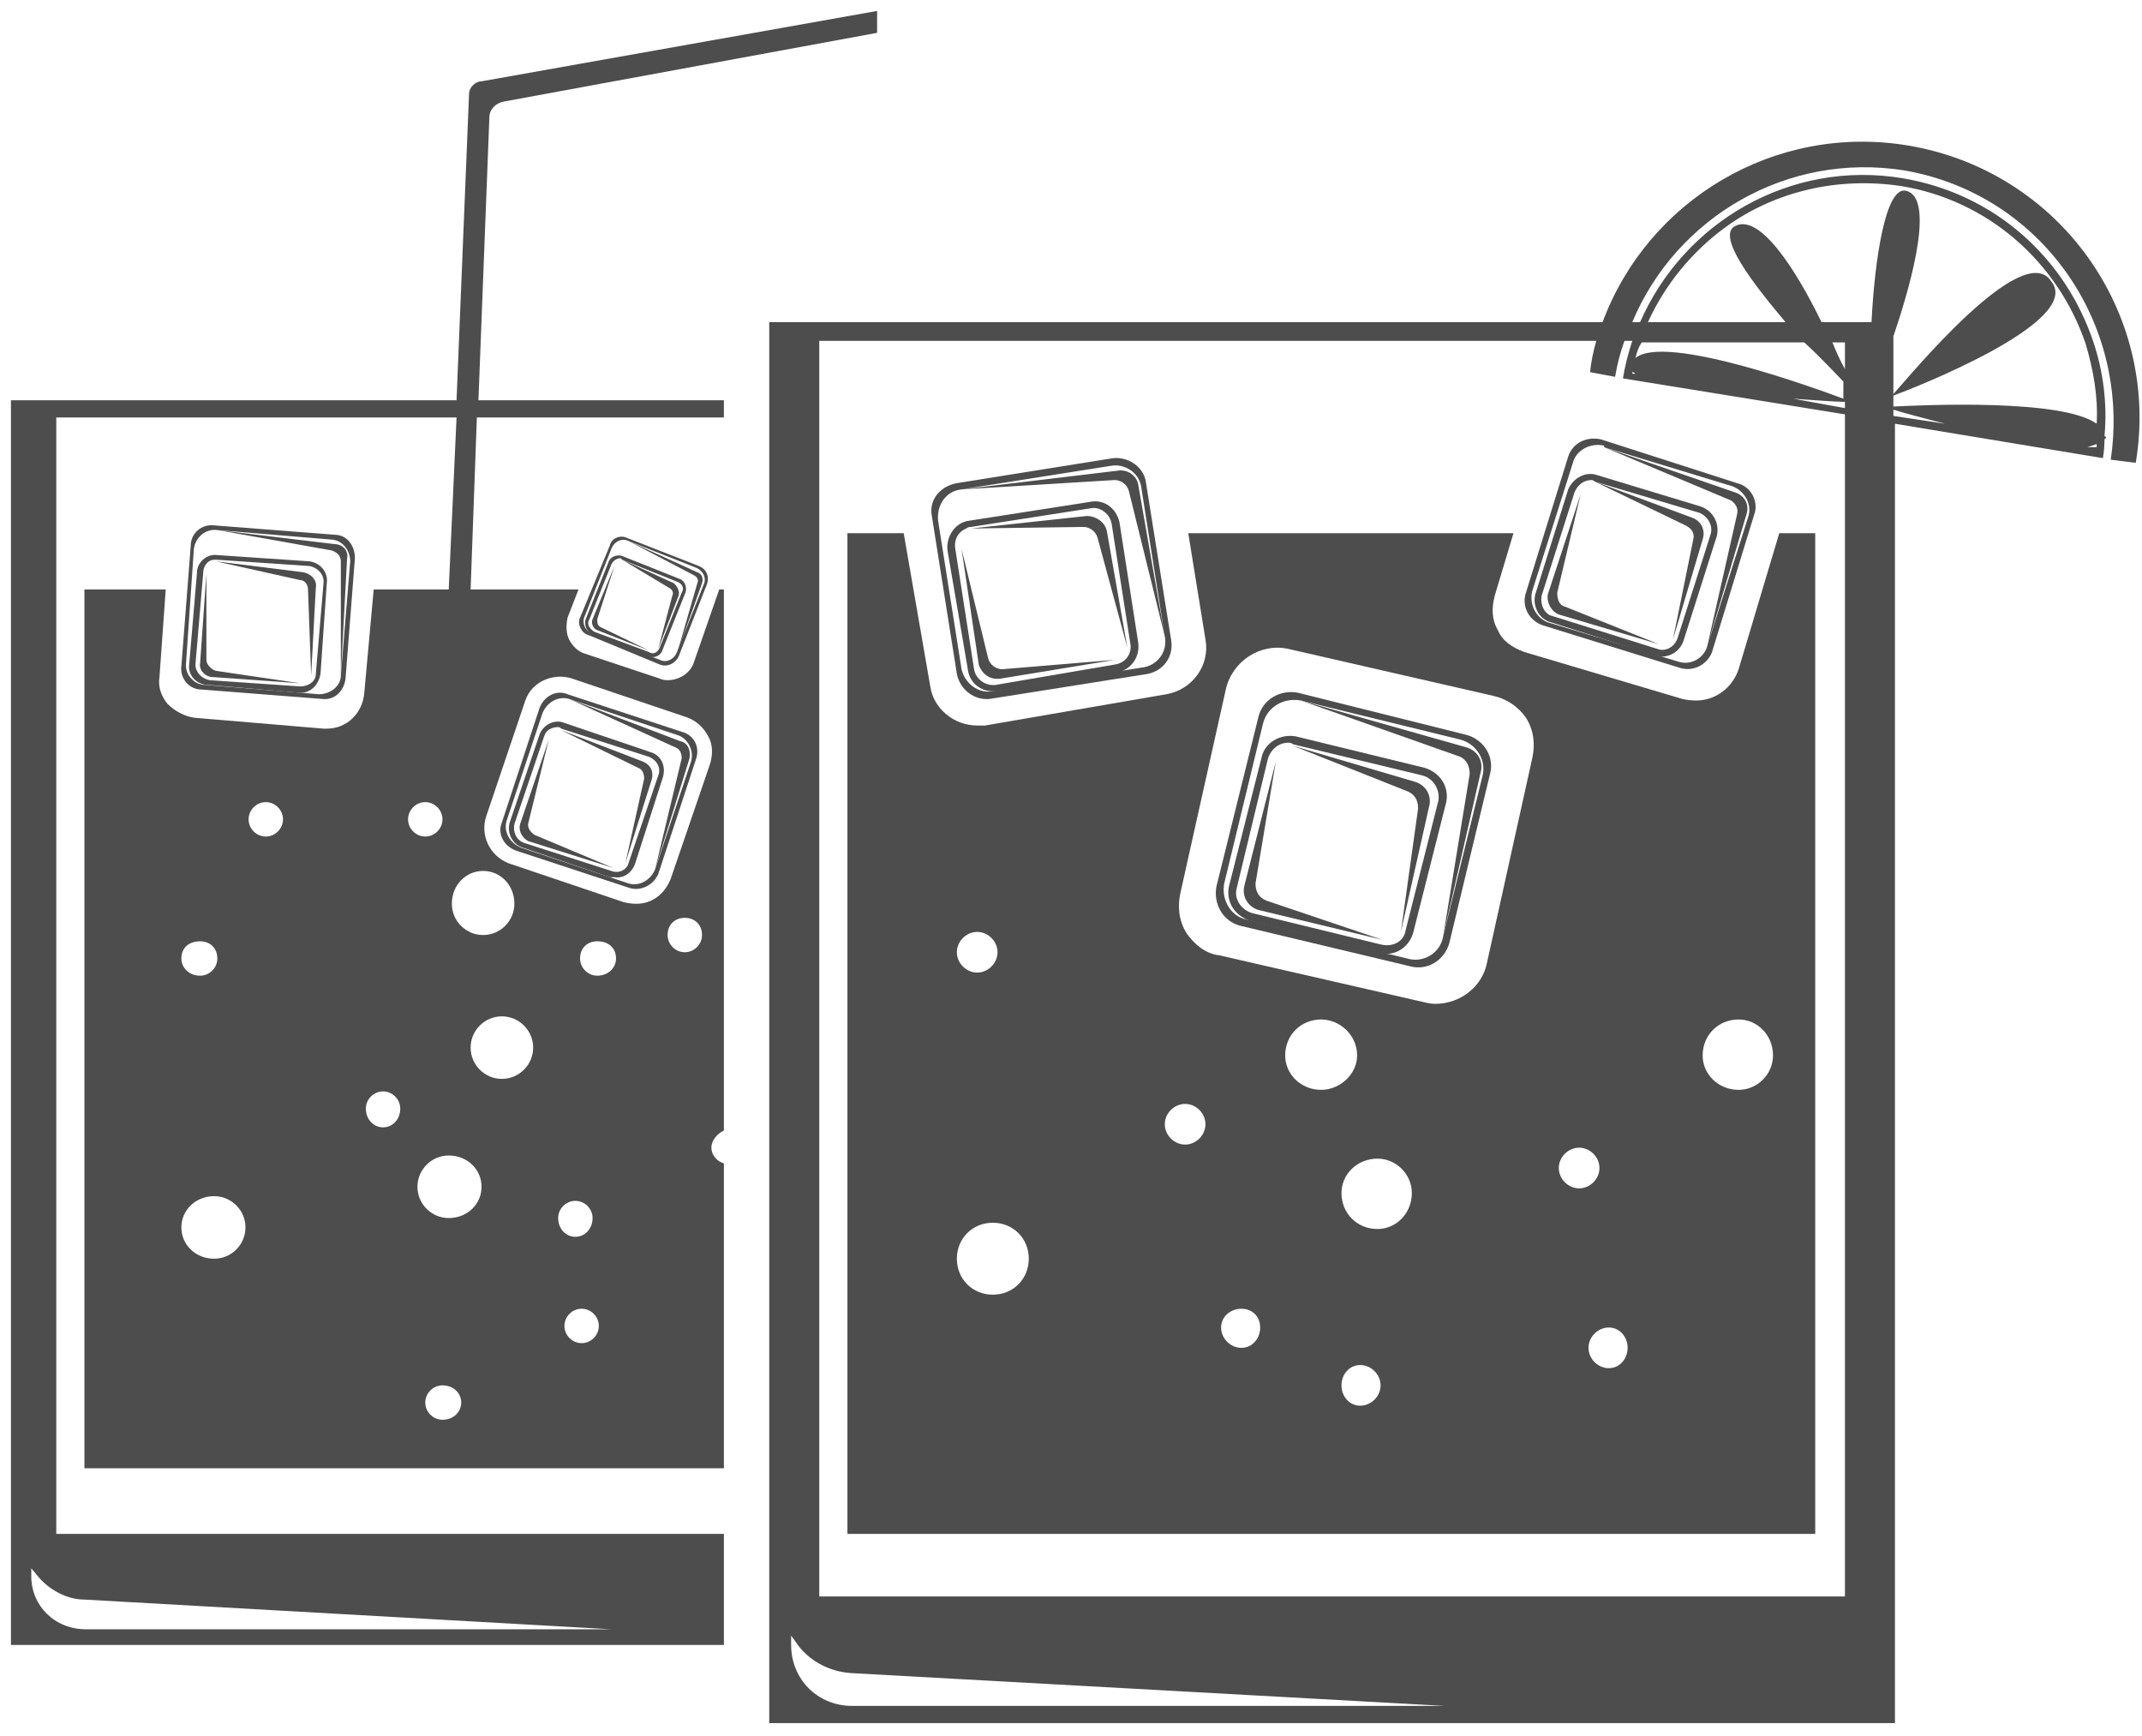 <svg version="1.2" xmlns="http://www.w3.org/2000/svg" viewBox="0 0 137 111" width="137" height="111"><style>.a{fill:#4d4d4d}</style><path fill-rule="evenodd" class="a" d="m30.6 25.6h15.7v1.1h-15.8l-0.4 11h6.9l-0.7 1.8c-0.1 0.5-0.1 1 0.1 1.4 0.2 0.4 0.6 0.8 1 0.9l4.8 1.6q0.2 0.1 0.5 0.1c0.8 0 1.5-0.5 1.7-1.2l1.6-4.6h0.3v34.6c-0.4 0.2-0.8 0.6-0.8 1.1 0 0.5 0.4 0.9 0.8 1v19.5h-40.9v-56.2h5.2l-0.4 5.6c-0.1 0.6 0.1 1.2 0.5 1.7 0.5 0.5 1.1 0.8 1.7 0.9l8.3 0.7h0.2c1.3 0 2.3-1 2.4-2.3l0.6-6.6h4.8l0.5-11h-25.6v71.4h42.7v7.1h-45.6v-79.6h28.5l0.8-19.6c0-0.4 0.4-0.8 0.8-0.8l25.3-4.5v1.4l-23.9 4.4c-0.5 0.1-0.9 0.5-0.9 1zm-28.1 75.3l-0.5-0.6v0.5c0 1.9 1.5 3.4 3.5 3.4h33.6l-33.7-1.9c-1.1 0-2.2-0.6-2.9-1.4zm9.1-39.6c0 0.6 0.5 1.1 1.2 1.1 0.6 0 1.1-0.5 1.1-1.1 0-0.7-0.5-1.1-1.1-1.1-0.7 0-1.2 0.4-1.2 1.1zm4.1 17.2c0-1.1-0.9-2-2-2-1.2 0-2.1 0.9-2.1 2 0 1.1 0.9 2 2.1 2 1.1 0 2-0.9 2-2zm2.4-26.1c0-0.6-0.5-1.1-1.1-1.1-0.6 0-1.1 0.5-1.1 1.1 0 0.6 0.5 1.1 1.1 1.1 0.6 0 1.1-0.5 1.1-1.1zm7.5 18.5c0-0.6-0.5-1.1-1.1-1.1-0.6 0-1.1 0.5-1.1 1.1 0 0.7 0.5 1.2 1.1 1.2 0.6 0 1.1-0.5 1.1-1.2zm1.6-17.4c0.6 0 1.1-0.5 1.1-1.1 0-0.6-0.5-1.1-1.1-1.1-0.6 0-1.1 0.5-1.1 1.1 0 0.6 0.5 1.1 1.1 1.1zm2.3 36.2c0-0.6-0.5-1.1-1.2-1.1-0.6 0-1.1 0.5-1.1 1.1 0 0.6 0.5 1.1 1.1 1.1 0.7 0 1.2-0.5 1.2-1.1zm1.3-13.8c0-1.1-0.9-2-2.1-2-1.1 0-2 0.9-2 2 0 1.1 0.9 2 2 2 1.2 0 2.1-0.9 2.1-2zm3.3-8.9c0-1.1-0.9-2-2-2-1.1 0-2 0.9-2 2 0 1.1 0.9 2 2 2 1.1 0 2-0.9 2-2zm2.7 12.1c0.6 0 1.1-0.5 1.1-1.2 0-0.6-0.5-1.1-1.1-1.1-0.6 0-1.1 0.5-1.1 1.1 0 0.7 0.5 1.2 1.1 1.2zm1.5 5.7c0-0.6-0.5-1.1-1.1-1.1-0.6 0-1.1 0.5-1.1 1.1 0 0.6 0.5 1.1 1.1 1.1 0.6 0 1.1-0.5 1.1-1.1zm1.1-23.5c0-0.7-0.5-1.1-1.2-1.1-0.6 0-1.1 0.4-1.1 1.1 0 0.6 0.5 1.1 1.1 1.1 0.7 0 1.2-0.5 1.2-1.1zm5.5-1.5c0-0.7-0.5-1.1-1.1-1.1-0.6 0-1.1 0.4-1.1 1.1 0 0.6 0.5 1.1 1.1 1.1 0.6 0 1.1-0.5 1.1-1.1zm-12.4-4.6l7.4 2.5q0.4 0.1 0.8 0.1c1 0 1.8-0.6 2.2-1.6l2.5-7.3c0.2-0.6 0.2-1.3-0.1-1.8-0.3-0.6-0.8-1-1.3-1.2l-7.4-2.5c-1.2-0.4-2.6 0.2-3 1.4l-2.5 7.4c-0.4 1.2 0.2 2.5 1.4 3zm-3.6 2.6c0 1.1 0.9 2 2 2 1.1 0 2-0.9 2-2 0-1.2-0.9-2.1-2-2.1-1.1 0-2 0.9-2 2.1z"/><path fill-rule="evenodd" class="a" d="m32.1 52.6l2.4-7.3c0.3-0.8 1.1-1.2 1.8-0.9l7.3 2.4c0.8 0.2 1.2 1 0.9 1.8l-2.4 7.3c-0.3 0.7-1.1 1.1-1.8 0.9l-7.3-2.4c-0.8-0.3-1.2-1.1-0.9-1.8zm1.2 1.6l6.9 2.3c0.7 0.2 1.4-0.2 1.7-0.9l2.3-6.9c0.2-0.7-0.2-1.5-0.9-1.7l-6.9-2.3c-0.7-0.2-1.4 0.2-1.7 0.9l-2.3 6.9c-0.2 0.7 0.2 1.4 0.9 1.7z"/><path fill-rule="evenodd" class="a" d="m32.6 52.6l1.9-5.6c0.2-0.6 0.9-1 1.5-0.8l5.6 1.9c0.7 0.2 1 0.9 0.8 1.6l-1.8 5.6c-0.2 0.5-0.7 0.9-1.3 0.8q-0.2 0-0.3 0l-5.6-1.9c-0.6-0.2-1-0.9-0.8-1.6zm0.9 1.3l5.6 1.8c0.5 0.2 1-0.1 1.1-0.5l1.9-5.6c0.2-0.5-0.1-1-0.6-1.2l-5.6-1.8q-0.1-0.1-0.2-0.1c-0.4 0-0.8 0.2-0.9 0.6l-1.9 5.6c-0.1 0.5 0.1 1 0.6 1.2z"/><path class="a" d="m41.2 49.8l-1.2 5.4 1.7-5.4c0.1-0.5-0.1-0.9-0.6-1.1l-5.2-2 4.9 2.4c0.3 0.1 0.4 0.4 0.4 0.7z"/><path class="a" d="m43.6 48.5l-1.7 7.1 2.2-7.1c0.1-0.5-0.1-1-0.6-1.1l-7.1-2.7 6.8 3.1c0.3 0.1 0.4 0.4 0.4 0.7z"/><path class="a" d="m33.8 53.8l5.4 1.7-5-2.1c-0.3-0.2-0.5-0.5-0.4-0.8l1.3-5.3-1.8 5.3c-0.2 0.5 0.1 1 0.5 1.2z"/><path fill-rule="evenodd" class="a" d="m44.7 36.2c0.5 0.2 0.7 0.7 0.5 1.2l-1.8 4.6c-0.2 0.4-0.7 0.7-1.2 0.5l-4.6-1.9c-0.4-0.1-0.7-0.7-0.5-1.1l1.9-4.6c0.1-0.5 0.7-0.7 1.1-0.5zm-0.2 0.1l-4.3-1.7c-0.4-0.2-0.9 0-1.1 0.5l-1.7 4.3c-0.2 0.4 0 0.9 0.4 1.1l4.4 1.7c0.4 0.2 0.9 0 1.1-0.5l1.7-4.3c0.2-0.4 0-0.9-0.5-1.1z"/><path fill-rule="evenodd" class="a" d="m43.8 38l-1.4 3.5c-0.1 0.4-0.5 0.6-0.8 0.5q-0.1 0-0.2 0l-3.5-1.4c-0.4-0.2-0.6-0.7-0.4-1.1l1.4-3.5c0.1-0.4 0.6-0.6 1-0.4l3.5 1.4c0.4 0.1 0.6 0.6 0.4 1zm-0.2-0.1c0.2-0.3 0-0.6-0.3-0.7l-3.5-1.4q0 0-0.1-0.1c-0.3 0-0.5 0.2-0.6 0.4l-1.4 3.5c-0.2 0.3 0 0.6 0.3 0.8l3.5 1.3c0.3 0.2 0.6 0 0.7-0.3z"/><path class="a" d="m39.8 35.8l3 1.8c0.2 0.1 0.3 0.3 0.2 0.5l-0.9 3.4 1.3-3.4c0.1-0.3-0.1-0.6-0.3-0.8z"/><path class="a" d="m44.4 36.8c0.2 0.1 0.3 0.3 0.2 0.5l-1.3 4.5 1.6-4.5c0.1-0.3 0-0.6-0.3-0.7l-4.4-2z"/><path class="a" d="m38.2 39.6l1.1-3.4-1.4 3.4c-0.1 0.2 0 0.6 0.3 0.7l3.3 1.3-3.1-1.5c-0.2-0.1-0.2-0.3-0.2-0.5z"/><path fill-rule="evenodd" class="a" d="m12.9 44.1c-0.8 0-1.4-0.7-1.3-1.5l0.6-7.7c0-0.8 0.7-1.4 1.5-1.3l7.7 0.6c0.8 0 1.3 0.7 1.3 1.5l-0.6 7.7c-0.1 0.8-0.7 1.4-1.5 1.3zm0.2-0.3l7.3 0.6c0.7 0 1.4-0.5 1.4-1.2l0.6-7.3c0-0.7-0.5-1.4-1.3-1.4l-7.2-0.6c-0.8-0.1-1.4 0.5-1.5 1.2l-0.5 7.3c-0.1 0.7 0.5 1.4 1.2 1.4z"/><path fill-rule="evenodd" class="a" d="m13.3 43.8c-0.7 0-1.3-0.6-1.2-1.3l0.5-5.9c0-0.6 0.6-1.2 1.3-1.1l5.9 0.4c0.7 0.1 1.2 0.7 1.1 1.4l-0.4 5.8c-0.1 0.6-0.5 1.1-1.1 1.2q-0.1 0-0.3 0zm0.1-0.3l5.8 0.4c0.5 0 1-0.3 1-0.8l0.5-5.9c0-0.5-0.4-0.9-0.9-1l-5.9-0.4q-0.1 0-0.2 0c-0.4 0-0.7 0.4-0.7 0.8l-0.5 5.9c0 0.5 0.4 0.9 0.9 1z"/><path class="a" d="m19.7 37.7l0.2 5.5 0.3-5.6c0.1-0.5-0.3-0.9-0.8-1l-5.6-0.7 5.4 1.2c0.3 0 0.5 0.3 0.5 0.6z"/><path class="a" d="m21.8 35.9v7.3l0.4-7.5c0.1-0.5-0.3-0.9-0.8-0.9l-7.5-0.9 7.3 1.3c0.3 0.1 0.6 0.3 0.6 0.7z"/><path class="a" d="m19.2 43.7l-5.4-0.8c-0.3-0.1-0.6-0.4-0.6-0.7v-5.5l-0.4 5.7c-0.1 0.4 0.3 0.9 0.8 0.9z"/><path fill-rule="evenodd" class="a" d="m136.6 29.6l-1.6-0.2c1.3-8.8-4.5-17-13.2-18.5-7.5-1.2-14.6 3-17.4 9.7h0.5c2.8-6.4 9.6-10.4 16.8-9.2 5.9 1 10.4 5.1 12.2 10.5 0.6 1.8 0.9 3.9 0.7 6q0.1 0 0.1 0.1 0 0-0.1 0.1 0 0.6-0.1 1.2l-13.3-2.2v83.1h-72v-89.6h53.3c2.9-7.8 11-12.7 19.5-11.3 9.7 1.6 16.2 10.7 14.6 20.3zm-44.2 79.5l-38-2.1c-1.3-0.1-2.5-0.7-3.3-1.7l-0.5-0.7v0.6c0 2.2 1.7 3.9 3.9 3.9zm13-88.5h8.8c-2.2-2.6-4.3-5.4-3.3-6.1 1.6-1 4 2.8 5.6 6.1h3.2c0.2-4 0.9-8.7 2.2-8.4 1.8 0.4 0.5 5.5-0.8 9.3v3.7c1-1.1 8.3-10 10.1-7.2 2.1 2.6-9 6.9-10.1 7.3v0.7c2-0.1 10.8-0.5 13 1.1 0.1-1.7-0.2-3.4-0.7-5.1-1.8-5.3-6.3-9.2-11.8-10.1-4-0.6-8 0.3-11.2 2.6-2.2 1.6-3.9 3.7-5 6.1zm-0.8 2.3c1.9-1.6 11.7 2 13.3 2.6v-1.1c-0.5-0.5-1.4-1.5-2.5-2.5h-10.4c-0.2 0.3-0.3 0.6-0.4 1zm19.8 4.2c-1.5-0.4-2.7-0.7-3.3-0.9v0.4zm9.7 1.3q-0.3 0.1-0.6 0.2h0.6q0-0.1 0-0.2zm-30.3-4.2q0.2-1.2 0.6-2.4h-0.5q-0.4 1.1-0.6 2.3l-1.6-0.3q0.1-1 0.4-2h-49.7v80.3h65.6v-75.6zm14.2-2.3h-0.8q0.4 1 0.8 1.7zm-13.6 2h0.2q-0.1-0.1-0.2-0.1 0 0 0 0.1zm13.6 1.8c-0.6 0-1.8-0.1-3.3-0.2l3.3 0.6z"/><path fill-rule="evenodd" class="a" d="m111.2 42.8l2.6-8.7h2.3v64h-61.9v-64h3.6l1.7 9.8c0.2 1.4 1.5 2.5 3 2.5q0 0 0 0 0.2 0 0.5 0l11.6-2c1.7-0.3 2.8-1.9 2.5-3.5l-1.1-6.8h20.8l-1.2 4c-0.2 0.8-0.2 1.5 0.2 2.2 0.3 0.7 0.9 1.1 1.7 1.4l10.1 3q0.4 0.1 0.9 0.1 0 0 0 0c1.2 0 2.3-0.8 2.7-2zm-50 18.1c0 0.7 0.6 1.3 1.3 1.3 0.7 0 1.3-0.6 1.3-1.3 0-0.7-0.6-1.3-1.3-1.3-0.7 0-1.3 0.6-1.3 1.3zm4.6 19.6c0-1.3-1-2.3-2.3-2.3-1.3 0-2.3 1-2.3 2.3 0 1.3 1 2.3 2.3 2.3 1.3 0 2.3-1 2.3-2.3zm11.3-8.6c0-0.7-0.6-1.3-1.3-1.3-0.7 0-1.3 0.6-1.3 1.3 0 0.7 0.6 1.3 1.3 1.3 0.7 0 1.3-0.6 1.3-1.3zm3.5 13c0-0.7-0.5-1.2-1.2-1.2-0.7 0-1.3 0.5-1.3 1.2 0 0.7 0.6 1.3 1.3 1.3 0.7 0 1.2-0.6 1.2-1.3zm3.9-15.2c1.2 0 2.3-1 2.3-2.2 0-1.3-1.1-2.3-2.3-2.3-1.3 0-2.3 1-2.3 2.3 0 1.2 1 2.2 2.3 2.2zm3.8 18.9c0-0.7-0.6-1.3-1.3-1.3-0.7 0-1.2 0.6-1.2 1.3 0 0.7 0.5 1.3 1.2 1.3 0.7 0 1.3-0.6 1.3-1.3zm2-12.3c0-1.2-1-2.2-2.2-2.2-1.3 0-2.3 1-2.3 2.2 0 1.3 1 2.3 2.3 2.3 1.2 0 2.2-1 2.2-2.3zm7.3-30.4c-0.5-0.7-1.2-1.2-2.1-1.4l-13.1-3c-1.8-0.4-3.6 0.8-4 2.6l-2.9 13c-0.2 0.9-0.1 1.8 0.4 2.6 0.5 0.7 1.2 1.3 2.1 1.4l13.1 3q0.4 0.1 0.7 0.1 0 0 0 0c1.6 0 3-1.1 3.3-2.6l2.9-13.1c0.2-0.9 0.1-1.8-0.4-2.6zm3.4 30.1c0.7 0 1.3-0.6 1.3-1.3 0-0.7-0.6-1.3-1.3-1.3-0.7 0-1.3 0.6-1.3 1.3 0 0.7 0.6 1.3 1.3 1.3zm3.1 10.2c0-0.7-0.5-1.3-1.2-1.3-0.7 0-1.3 0.6-1.3 1.3 0 0.7 0.6 1.3 1.3 1.3 0.7 0 1.2-0.6 1.2-1.3zm7.1-21c-1.3 0-2.3 1-2.3 2.3 0 1.2 1 2.2 2.3 2.2 1.2 0 2.2-1 2.2-2.2 0-1.3-1-2.3-2.2-2.3z"/><path fill-rule="evenodd" class="a" d="m95.3 49.5l-2.6 10.8c-0.3 1.1-1.4 1.8-2.5 1.5l-10.9-2.6c-1.1-0.3-1.7-1.4-1.5-2.5l2.7-10.9c0.3-1.1 1.4-1.7 2.5-1.5l10.8 2.7c1.1 0.3 1.8 1.4 1.5 2.5zm-1.9-2.2l-10.2-2.5c-1.1-0.2-2.1 0.4-2.4 1.4l-2.5 10.3c-0.2 1 0.4 2.1 1.4 2.3l10.3 2.5c1 0.3 2.1-0.3 2.3-1.4l2.5-10.2c0.3-1-0.3-2.1-1.4-2.4z"/><path fill-rule="evenodd" class="a" d="m92.5 51.3l-2.1 8.3c-0.2 0.8-0.9 1.4-1.7 1.4q-0.3 0-0.5-0.1l-8.2-2c-1-0.3-1.6-1.2-1.4-2.2l2.1-8.3c0.2-0.9 1.2-1.5 2.2-1.3l8.2 2c1 0.3 1.6 1.2 1.4 2.2zm-1.5-1.7l-8.3-2q-0.1-0.1-0.3-0.1c-0.6 0-1.1 0.4-1.3 1l-2 8.3c-0.2 0.7 0.3 1.4 1 1.6l8.2 2c0.8 0.2 1.5-0.2 1.6-0.9l2.1-8.3c0.1-0.7-0.3-1.4-1-1.6z"/><path class="a" d="m90.5 50l-7.8-2.3 7.3 2.9c0.5 0.2 0.7 0.6 0.7 1.1l-1.1 7.9 1.8-8c0.2-0.7-0.2-1.4-0.9-1.6z"/><path class="a" d="m83.2 44.8l10.2 3.6c0.4 0.2 0.6 0.6 0.6 1.1l-1.7 10.4 2.4-10.5c0.2-0.7-0.2-1.4-0.9-1.6z"/><path class="a" d="m80.3 56.5l1.3-7.8-2 7.9c-0.2 0.7 0.2 1.4 0.9 1.6l7.9 1.9-7.4-2.5c-0.5-0.2-0.7-0.6-0.7-1.1z"/><path fill-rule="evenodd" class="a" d="m102.4 28.1l8.7 2.8c0.9 0.2 1.4 1.2 1.1 2l-2.7 8.8c-0.3 0.8-1.2 1.3-2.1 1l-8.7-2.7c-0.9-0.3-1.4-1.2-1.1-2.1l2.7-8.7c0.3-0.9 1.2-1.3 2.1-1.1zm0.2 0.4c-0.9-0.2-1.8 0.3-2 1.1l-2.6 8.2c-0.2 0.8 0.2 1.7 1 2l8.3 2.5c0.8 0.3 1.7-0.2 1.9-1l2.6-8.2c0.3-0.8-0.2-1.7-1-2l-8.2-2.5 8.4 2.9c0.6 0.2 0.9 0.8 0.7 1.4l-2.5 8.4 1.9-8.4c0.1-0.4-0.1-0.7-0.4-0.9l-8.1-3.4z"/><path fill-rule="evenodd" class="a" d="m102.2 30.4l6.6 2c0.8 0.3 1.2 1.1 1 1.9l-2.1 6.6c-0.2 0.7-0.8 1.1-1.5 1.1q-0.2-0.1-0.4-0.1l-6.6-2.1c-0.8-0.2-1.2-1.1-1-1.8l2.1-6.7c0.3-0.7 1.1-1.2 1.9-0.9zm-0.4 0.3c-0.5 0-0.9 0.3-1.1 0.8l-2.1 6.6c-0.1 0.6 0.2 1.2 0.7 1.3l6.7 2.1c0.5 0.2 1.1-0.1 1.3-0.7l2.1-6.6c0.2-0.6-0.2-1.2-0.7-1.4l-6.7-2q-0.1-0.1-0.2-0.1z"/><path class="a" d="m108.3 34.5l-1.3 6.4 1.9-6.4c0.2-0.6-0.1-1.2-0.7-1.4l-6.2-2.3 5.8 2.8c0.4 0.2 0.6 0.5 0.5 0.9z"/><path class="a" d="m99 38c-0.1 0.5 0.2 1.1 0.7 1.3l6.4 1.9-6-2.4c-0.4-0.1-0.5-0.5-0.5-0.9l1.5-6.3z"/><path fill-rule="evenodd" class="a" d="m61.2 43.1l-1.6-10.1c-0.2-1 0.5-1.9 1.6-2.1l10-1.6c1-0.1 2 0.6 2.1 1.6l1.6 10c0.2 1.1-0.5 2-1.5 2.2l-10.1 1.6c-1 0.1-1.9-0.6-2.1-1.6zm-1.2-9.8l1.5 9.5c0.2 0.9 1.1 1.6 2 1.4l9.5-1.5c1-0.1 1.7-1 1.5-2l-1.5-9.5c-0.1-0.9-1-1.6-2-1.4l-9.5 1.5c-1 0.1-1.6 1-1.5 2zm1.5-2l10-1.2c0.6-0.1 1.2 0.3 1.3 0.9l1.7 9.7-2.3-9.3c-0.1-0.4-0.5-0.7-0.9-0.7zm0 0z"/><path fill-rule="evenodd" class="a" d="m61.9 42.8l-1.3-7.6c-0.1-0.9 0.5-1.8 1.4-1.9l7.7-1.2c0.9-0.2 1.7 0.4 1.9 1.3l1.2 7.7c0.1 0.8-0.3 1.5-1 1.8q-0.2 0.1-0.4 0.1l-7.7 1.2c-0.9 0.1-1.7-0.5-1.8-1.4zm-0.8-7.7l1.2 7.7c0.1 0.6 0.7 1.1 1.4 1l7.6-1.3c0.7-0.1 1.1-0.7 1-1.3l-1.2-7.7c-0.1-0.6-0.7-1.1-1.3-1l-7.7 1.2q-0.2 0-0.3 0.1c-0.5 0.2-0.8 0.7-0.7 1.3z"/><path class="a" d="m70.2 34.4l1.9 7-1.3-7.4c-0.1-0.6-0.7-1-1.3-1l-7.4 0.8 7.2-0.1c0.4 0 0.8 0.3 0.9 0.7z"/><path class="a" d="m64 43.4l7.3-1.2-7.2 0.6c-0.4 0-0.8-0.3-0.9-0.7l-1.7-7 1.1 7.4c0.2 0.6 0.7 1 1.4 0.9z"/></svg>